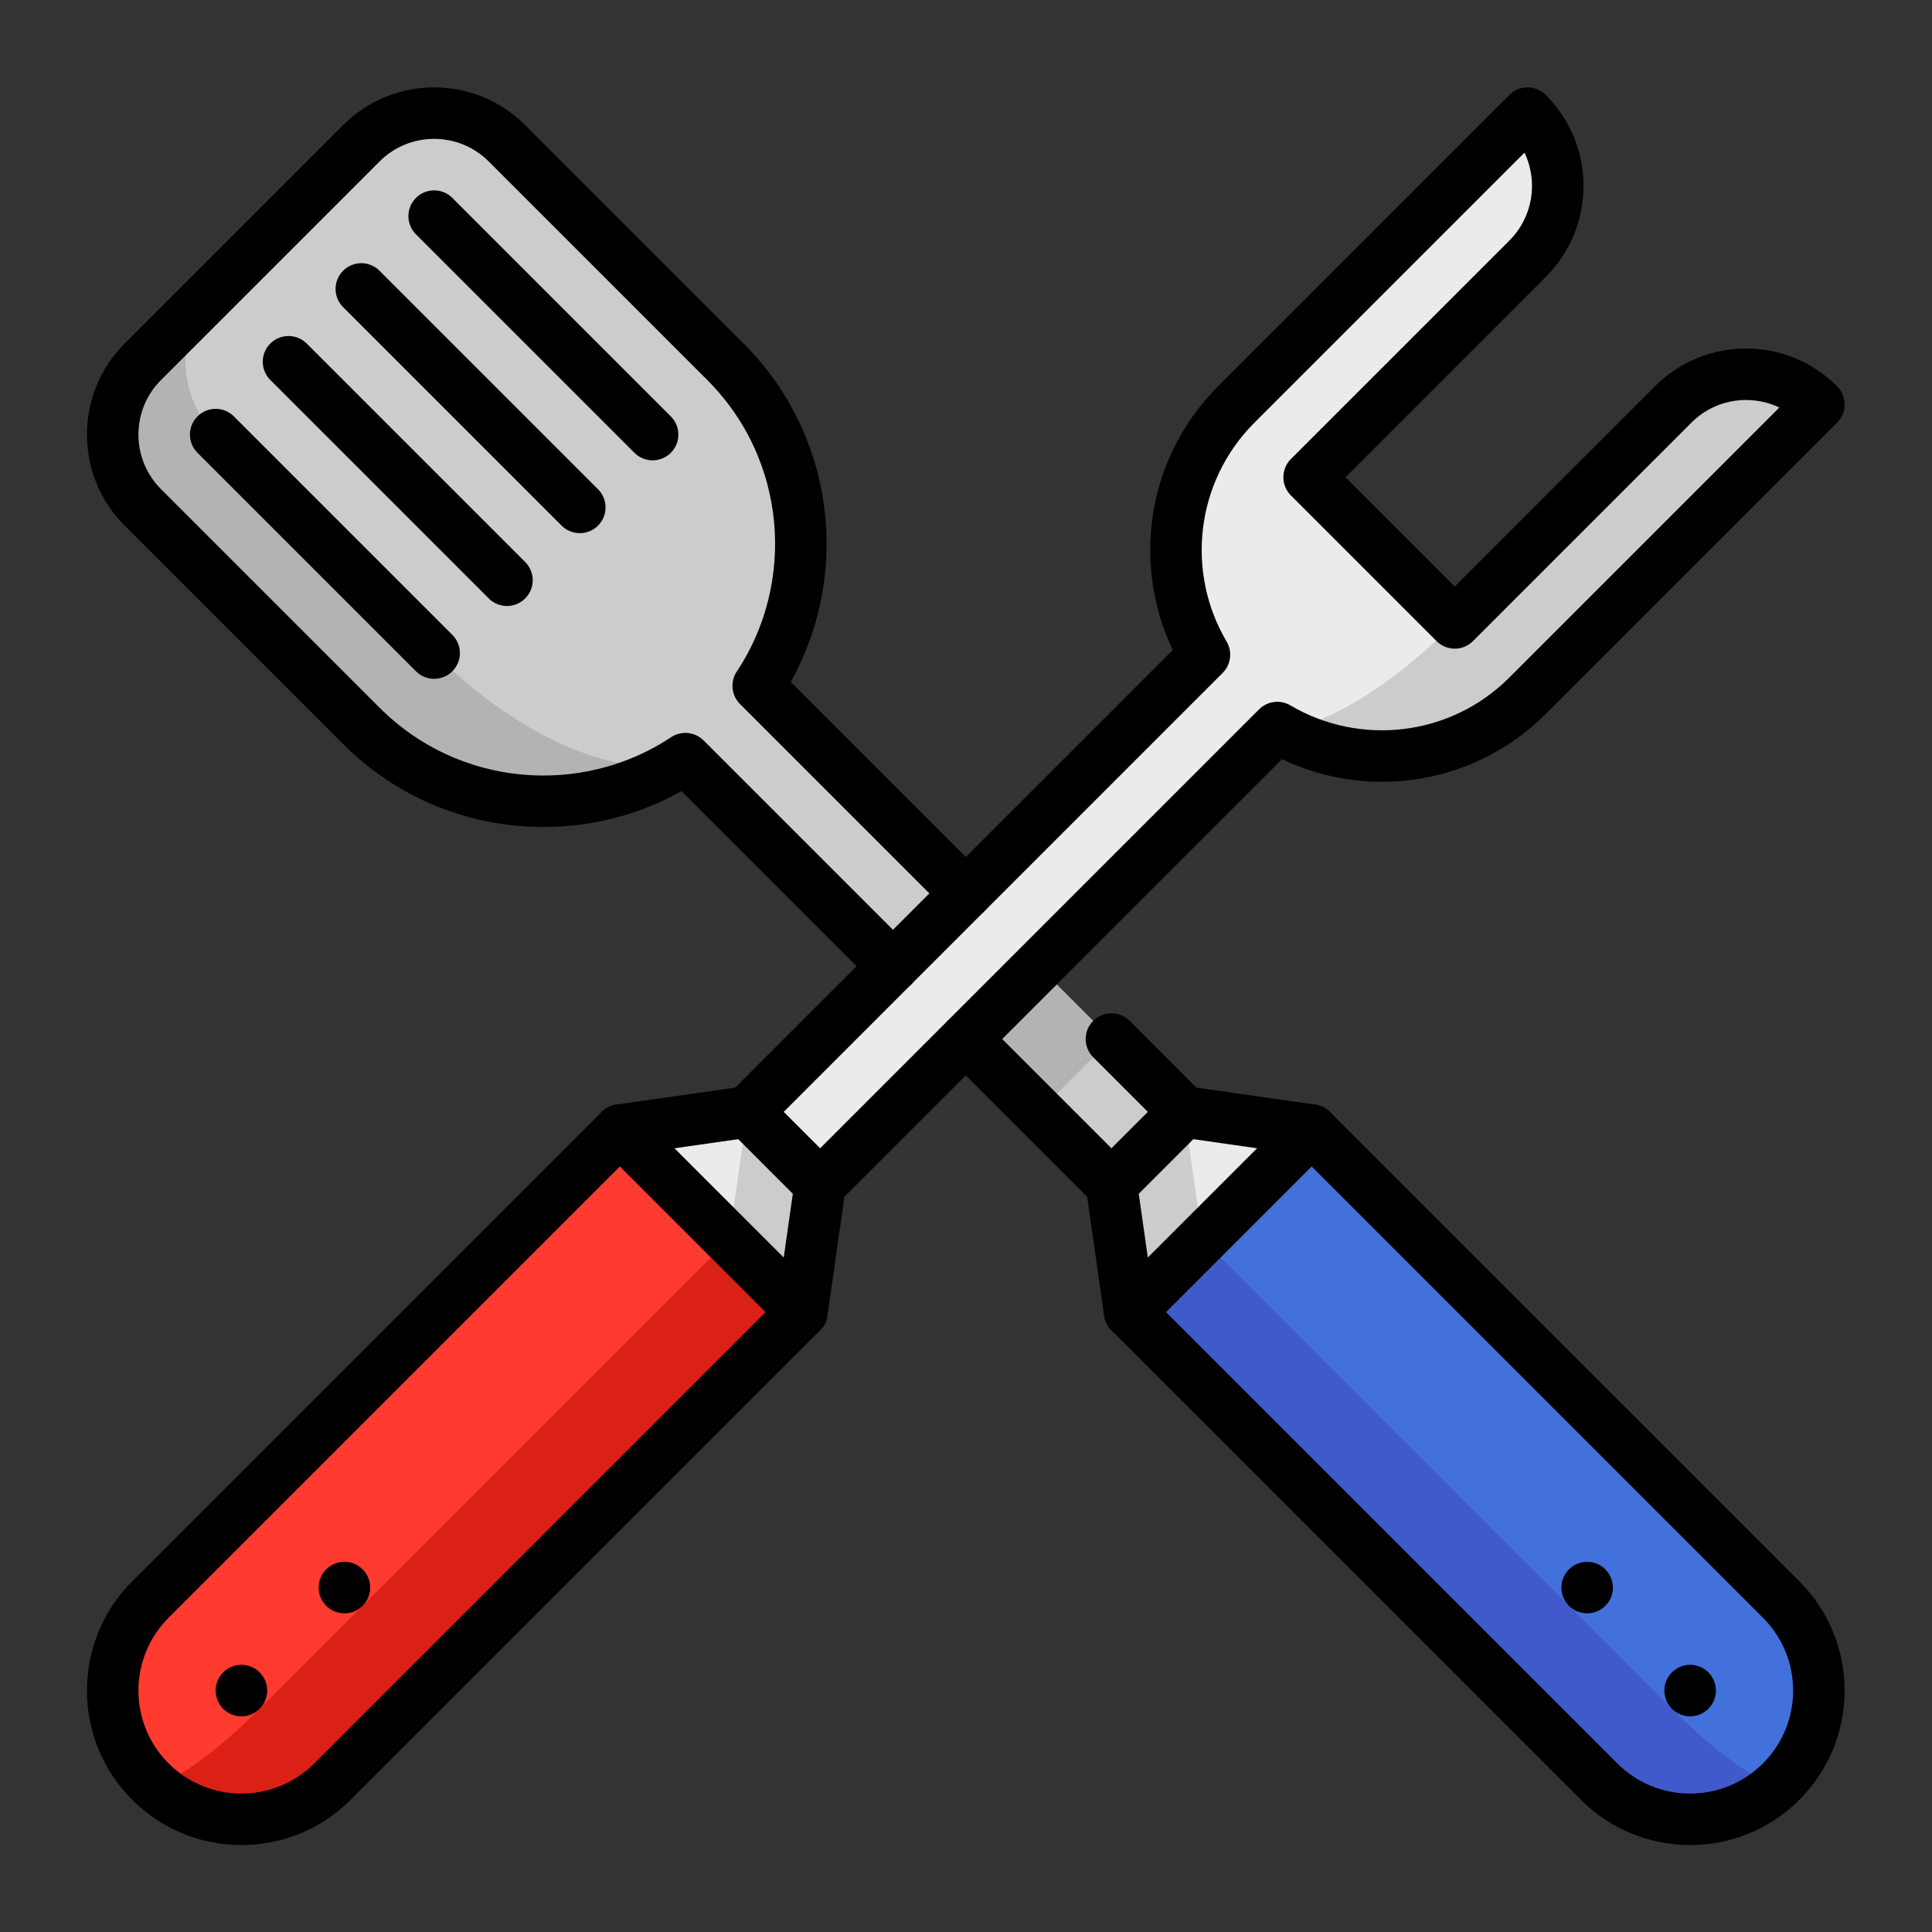 <svg xmlns="http://www.w3.org/2000/svg" version="1.1" xmlns:xlink="http://www.w3.org/1999/xlink" width="512" height="512" x="0" y="0" viewBox="0 0 682.667 682.667" style="enable-background:new 0 0 512 512" xml:space="preserve" class=""><rect x="0" y="0" width="682.667" height="682.667" fill="#333333" stroke="none"/><g transform="matrix(0.91,0,0,0.91,30.72,30.72)"><defs><clipPath id="a" clipPathUnits="userSpaceOnUse"><path d="M0 512h512V0H0Z" fill="#000000" opacity="1" data-original="#000000"></path></clipPath></defs><g clip-path="url(#a)" transform="matrix(1.333 0 0 -1.333 0 682.667)"><path d="m0 0 21.211 21.211L158.036-115.61c-29.12-19.292-68.74-16.113-94.396 9.544L0-42.427C-11.715-30.711-11.715-11.716 0 0" style="fill-opacity:1;fill-rule:nonzero;stroke:none" transform="translate(16.287 432.074)" fill="#b3b3b3" data-original="#b3b3b3"></path><path d="m0 0 35.355-35.355-21.213-21.213-35.355 35.355V0Z" style="fill-opacity:1;fill-rule:nonzero;stroke:none" transform="translate(298.426 234.787)" fill="#cccccc" data-original="#cccccc"></path><path d="m0 0 21.213 21.213 31.82-31.82L31.82-31.82Z" style="fill-opacity:1;fill-rule:nonzero;stroke:none" transform="translate(245.394 245.394)" fill="#b3b3b3" data-original="#b3b3b3"></path><path d="M0 0c-17.017-7.189-47.526 5.101-73.183 30.757l-63.64 63.639c-11.715 11.716-11.716 30.709-.002 42.425l42.429 42.429c11.715 11.715 30.71 11.715 42.426 0l63.64-63.64c25.656-25.657 28.836-65.277 9.543-94.397l71.071-71.07L71.071-71.07Z" style="fill-opacity:1;fill-rule:nonzero;stroke:none" transform="translate(174.323 316.464)" fill="#cccccc" data-original="#cccccc"></path><path d="m0 0-5.303 37.123L15.91 58.336l36.641-36.641Z" style="fill-opacity:1;fill-rule:nonzero;stroke:none" transform="translate(303.73 155.237)" fill="#cccccc" data-original="#cccccc"></path><path d="m0 0 37.123-5.304 15.91-68.943L9.16-64.122Z" style="fill-opacity:1;fill-rule:nonzero;stroke:none" transform="translate(319.64 213.574)" fill="#ebebeb" data-original="#ebebeb"></path><path d="m0 0 168.574-157.967c-14.645-14.645-38.389-14.645-53.033 0L-21.213-21.213Z" style="fill-opacity:1;fill-rule:nonzero;stroke:none" transform="translate(324.943 176.45)" fill="#405acc" data-original="#405acc"></path><path d="m0 0-136.754 136.754 31.82 31.819L31.82 31.82c14.644-14.645 14.644-38.388 0-53.033C28.891-24.142 14.645-14.645 0 0" style="fill-opacity:1;fill-rule:nonzero;stroke:none" transform="translate(461.697 39.697)" fill="#4271db" data-original="#4271db"></path><path d="M0 0a7.5 7.5 0 0 1 10.606 0 7.497 7.497 0 0 1 0 10.606 7.497 7.497 0 0 1-10.606 0A7.5 7.5 0 0 1 0 0" style="fill-opacity:1;fill-rule:nonzero;stroke:none" transform="translate(431.697 69.697)" fill="#000000" data-original="#000000"></path><path d="M0 0a7.5 7.5 0 0 1 10.606 0 7.497 7.497 0 0 1 0 10.606 7.497 7.497 0 0 1-10.606 0A7.5 7.5 0 0 1 0 0" style="fill-opacity:1;fill-rule:nonzero;stroke:none" transform="translate(461.697 39.697)" fill="#000000" data-original="#000000"></path><path d="m0 0-49.497 49.498 63.639 63.639c11.716 11.716 11.716 30.711 0 42.426L-70.71 70.71c-19.769-19.768-22.859-49.9-9.27-72.909l-147.307-147.306 21.214-21.213L-58.767-23.412C-47.958-24.802-19.769-19.769 0 0" style="fill-opacity:1;fill-rule:nonzero;stroke:none" transform="translate(405.505 348.937)" fill="#ebebeb" data-original="#ebebeb"></path><path d="m0 0-63.64-63.64c-19.769-19.768-40.887-31.872-51.696-30.483 23.008-13.588 53.141-10.499 72.909 9.27L42.426 0C30.71 11.716 11.716 11.716 0 0" style="fill-opacity:1;fill-rule:nonzero;stroke:none" transform="translate(462.074 419.647)" fill="#cccccc" data-original="#cccccc"></path><path d="m0 0 5.303 37.123-21.213 21.213-36.641-36.641Z" style="fill-opacity:1;fill-rule:nonzero;stroke:none" transform="translate(208.27 155.237)" fill="#cccccc" data-original="#cccccc"></path><path d="m0 0-37.123-5.304-15.91-68.943L-9.16-64.122z" style="fill-opacity:1;fill-rule:nonzero;stroke:none" transform="translate(192.36 213.574)" fill="#ebebeb" data-original="#ebebeb"></path><path d="m0 0-168.574-157.967c14.645-14.645 38.389-14.645 53.033 0L21.213-21.213Z" style="fill-opacity:1;fill-rule:nonzero;stroke:none" transform="translate(187.057 176.45)" fill="#db2116" data-original="#db2116" class=""></path><path d="m0 0 136.754 136.754-31.82 31.819L-31.82 31.82c-14.644-14.645-14.644-38.388 0-53.033C-28.891-24.142-14.645-14.645 0 0" style="fill-opacity:1;fill-rule:nonzero;stroke:none" transform="translate(50.303 39.697)" fill="#ff3a2f" data-original="#ff3a2f"></path><path d="M0 0a7.5 7.5 0 0 0-10.606 0 7.497 7.497 0 0 0 0 10.606 7.497 7.497 0 0 0 10.606 0A7.5 7.5 0 0 0 0 0" style="fill-opacity:1;fill-rule:nonzero;stroke:none" transform="translate(80.303 69.697)" fill="#000000" data-original="#000000"></path><path d="M0 0a7.5 7.5 0 0 0-10.606 0 7.497 7.497 0 0 0 0 10.606 7.497 7.497 0 0 0 10.606 0A7.5 7.5 0 0 0 0 0" style="fill-opacity:1;fill-rule:nonzero;stroke:none" transform="translate(50.303 39.697)" fill="#000000" data-original="#000000"></path><path d="m0 0-21.213-21.213" style="stroke-width:15;stroke-linecap:round;stroke-linejoin:round;stroke-miterlimit:10;stroke-dasharray:none;stroke-opacity:1" transform="translate(319.64 213.574)" fill="none" stroke="#000000" stroke-width="15" stroke-linecap="round" stroke-linejoin="round" stroke-miterlimit="10" stroke-dasharray="none" stroke-opacity="" data-original="#000000" class=""></path><path d="m0 0 53.033 53.033" style="stroke-width:15;stroke-linecap:round;stroke-linejoin:round;stroke-miterlimit:10;stroke-dasharray:none;stroke-opacity:1" transform="translate(303.73 155.237)" fill="none" stroke="#000000" stroke-width="15" stroke-linecap="round" stroke-linejoin="round" stroke-miterlimit="10" stroke-dasharray="none" stroke-opacity="" data-original="#000000" class=""></path><path d="m0 0-63.64 63.64" style="stroke-width:15;stroke-linecap:round;stroke-linejoin:round;stroke-miterlimit:10;stroke-dasharray:none;stroke-opacity:1" transform="translate(101.14 347.22)" fill="none" stroke="#000000" stroke-width="15" stroke-linecap="round" stroke-linejoin="round" stroke-miterlimit="10" stroke-dasharray="none" stroke-opacity="" data-original="#000000" class=""></path><path d="m0 0 63.64-63.64" style="stroke-width:15;stroke-linecap:round;stroke-linejoin:round;stroke-miterlimit:10;stroke-dasharray:none;stroke-opacity:1" transform="translate(58.713 432.074)" fill="none" stroke="#000000" stroke-width="15" stroke-linecap="round" stroke-linejoin="round" stroke-miterlimit="10" stroke-dasharray="none" stroke-opacity="" data-original="#000000" class=""></path><path d="m0 0-63.64 63.64" style="stroke-width:15;stroke-linecap:round;stroke-linejoin:round;stroke-miterlimit:10;stroke-dasharray:none;stroke-opacity:1" transform="translate(143.566 389.647)" fill="none" stroke="#000000" stroke-width="15" stroke-linecap="round" stroke-linejoin="round" stroke-miterlimit="10" stroke-dasharray="none" stroke-opacity="" data-original="#000000" class=""></path><path d="m0 0 63.64-63.64" style="stroke-width:15;stroke-linecap:round;stroke-linejoin:round;stroke-miterlimit:10;stroke-dasharray:none;stroke-opacity:1" transform="translate(101.14 474.5)" fill="none" stroke="#000000" stroke-width="15" stroke-linecap="round" stroke-linejoin="round" stroke-miterlimit="10" stroke-dasharray="none" stroke-opacity="" data-original="#000000" class=""></path><path d="m0 0 21.213-21.213 37.123-5.304L195.09-163.27c14.645-14.645 14.645-38.388 0-53.033-14.645-14.645-38.388-14.645-53.033 0L5.303-79.549 0-42.426-42.426 0" style="stroke-width:15;stroke-linecap:round;stroke-linejoin:round;stroke-miterlimit:10;stroke-dasharray:none;stroke-opacity:1" transform="translate(298.426 234.787)" fill="none" stroke="#000000" stroke-width="15" stroke-linecap="round" stroke-linejoin="round" stroke-miterlimit="10" stroke-dasharray="none" stroke-opacity="" data-original="#000000" class=""></path><path d="m0 0-60.464 60.464c-29.12-19.293-68.74-16.113-94.396 9.544l-63.64 63.639c-11.715 11.716-11.715 30.711 0 42.427l63.64 63.639c11.715 11.716 30.711 11.716 42.426 0l63.64-63.639c25.656-25.657 28.836-65.277 9.544-94.397l60.463-60.464" style="stroke-width:15;stroke-linecap:round;stroke-linejoin:round;stroke-miterlimit:10;stroke-dasharray:none;stroke-opacity:1" transform="translate(234.787 256)" fill="none" stroke="#000000" stroke-width="15" stroke-linecap="round" stroke-linejoin="round" stroke-miterlimit="10" stroke-dasharray="none" stroke-opacity="" data-original="#000000" class=""></path><path d="m0 0 21.213-21.213" style="stroke-width:15;stroke-linecap:round;stroke-linejoin:round;stroke-miterlimit:10;stroke-dasharray:none;stroke-opacity:1" transform="translate(192.36 213.574)" fill="none" stroke="#000000" stroke-width="15" stroke-linecap="round" stroke-linejoin="round" stroke-miterlimit="10" stroke-dasharray="none" stroke-opacity="" data-original="#000000" class=""></path><path d="m0 0-53.033 53.033" style="stroke-width:15;stroke-linecap:round;stroke-linejoin:round;stroke-miterlimit:10;stroke-dasharray:none;stroke-opacity:1" transform="translate(208.27 155.237)" fill="none" stroke="#000000" stroke-width="15" stroke-linecap="round" stroke-linejoin="round" stroke-miterlimit="10" stroke-dasharray="none" stroke-opacity="" data-original="#000000" class=""></path><path d="m0 0-63.64-63.64-42.426 42.427 63.639 63.64c11.716 11.715 11.716 30.71 0 42.426L-127.279 0c-19.769-19.769-22.859-49.901-9.27-72.909l-133.164-133.164-37.123-5.304L-443.59-348.13c-14.645-14.645-14.645-38.389 0-53.034 14.645-14.644 38.388-14.644 53.033 0l136.754 136.754 5.303 37.123 133.164 133.164c23.008-13.588 53.141-10.499 72.909 9.27L42.426 0C30.71 11.716 11.716 11.716 0 0Z" style="stroke-width:15;stroke-linecap:round;stroke-linejoin:round;stroke-miterlimit:10;stroke-dasharray:none;stroke-opacity:1" transform="translate(462.074 419.647)" fill="none" stroke="#000000" stroke-width="15" stroke-linecap="round" stroke-linejoin="round" stroke-miterlimit="10" stroke-dasharray="none" stroke-opacity="" data-original="#000000" class=""></path></g></g></svg>
